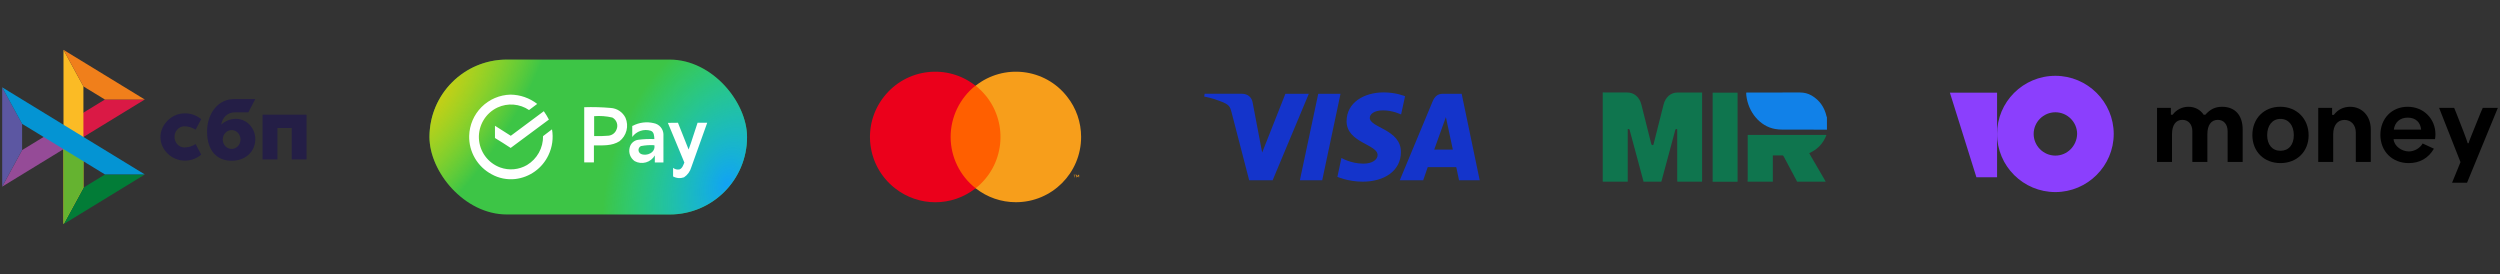 <svg width="219" height="24" viewBox="0 0 219 24" fill="none" xmlns="http://www.w3.org/2000/svg">
<rect x="0" y="0" width="219" height="24" fill="#333333" stroke="none"/>
<path d="M26.853 10.047V13.964H25.553V11.213H24.302V13.964H23.002V10.047H26.853Z" fill="#241E46"/>
<path d="M22.366 12.137C22.383 13.274 21.517 14.082 20.285 14.082C19.12 14.082 18.139 13.337 18.139 11.518C18.139 9.976 19.071 8.706 20.447 8.68H22.363L21.755 9.841H20.584C20.295 9.83 20.012 9.934 19.79 10.131C19.569 10.329 19.424 10.607 19.385 10.911C19.75 10.579 20.218 10.4 20.7 10.409C21.134 10.417 21.549 10.6 21.859 10.922C22.169 11.244 22.35 11.68 22.366 12.139V12.137ZM21.068 12.228C21.069 12.065 21.025 11.906 20.942 11.771C20.858 11.635 20.738 11.528 20.598 11.464C20.457 11.4 20.302 11.381 20.151 11.41C20 11.439 19.861 11.515 19.751 11.627C19.64 11.74 19.564 11.884 19.531 12.043C19.498 12.201 19.51 12.366 19.565 12.517C19.62 12.668 19.716 12.799 19.841 12.893C19.966 12.986 20.115 13.039 20.268 13.043C20.372 13.047 20.475 13.029 20.572 12.989C20.668 12.95 20.756 12.891 20.831 12.815C20.906 12.739 20.965 12.648 21.006 12.547C21.046 12.446 21.067 12.337 21.068 12.228Z" fill="#241E46"/>
<path d="M17.136 12.621C16.83 12.819 16.477 12.923 16.118 12.919C15.894 12.907 15.682 12.803 15.527 12.631C15.373 12.458 15.287 12.229 15.287 11.991C15.287 11.753 15.373 11.524 15.527 11.351C15.682 11.178 15.894 11.075 16.118 11.062C16.477 11.058 16.829 11.162 17.134 11.361L17.625 10.436C17.215 10.102 16.711 9.923 16.194 9.93C14.926 9.93 14.053 11.021 14.053 11.992C14.053 13.127 15.034 14.07 16.187 14.07C16.709 14.076 17.217 13.893 17.627 13.55L17.136 12.621Z" fill="#241E46"/>
<path d="M9.186 15.289L7.307 16.44L5.561 19.64L12.68 15.289H9.186Z" fill="#027C37"/>
<path d="M3.817 12L1.936 13.148L0.191 16.351L7.308 12H3.817Z" fill="#954B97"/>
<path d="M9.186 8.719L7.307 9.869L5.561 13.069L12.68 8.719H9.186Z" fill="#DA1945"/>
<path d="M7.307 7.57L5.562 4.367V19.631L7.307 16.432V7.57Z" fill="#FBBB25"/>
<path d="M5.561 4.367L7.307 7.57L9.189 8.718L12.68 8.717L5.561 4.367Z" fill="#F07F1B"/>
<path d="M5.561 10.93V19.631L7.307 16.431L7.307 14.132L5.561 10.93Z" fill="#65B330"/>
<path d="M0.191 7.648V16.349L1.936 13.147V10.848L0.191 7.648Z" fill="#5C57A2"/>
<path d="M5.562 10.929L5.564 10.931L0.191 7.648L1.936 10.848L9.19 15.279L12.681 15.279L5.562 10.929Z" fill="#0494D3"/>
<rect x="37.623" y="5.219" width="27.818" height="13.569" rx="6.785" fill="#3DC546"/>
<rect x="37.623" y="5.219" width="27.818" height="13.569" rx="6.785" fill="url(#paint0_radial_9115_169126)"/>
<rect x="37.623" y="5.219" width="27.818" height="13.569" rx="6.785" fill="url(#paint1_radial_9115_169126)"/>
<g clip-path="url(#clip0_9115_169126)">
<path fill-rule="evenodd" clip-rule="evenodd" d="M56.165 12.794C56.546 12.72 56.935 12.695 57.322 12.72C57.446 13.361 56.661 13.713 56.15 13.485C56.085 13.454 56.03 13.405 55.991 13.344C55.953 13.283 55.932 13.212 55.932 13.14C55.932 13.068 55.953 12.997 55.991 12.936C56.03 12.875 56.085 12.826 56.15 12.794H56.165ZM52.047 10.177C52.581 10.134 53.119 10.174 53.641 10.296C53.825 10.394 53.964 10.557 54.031 10.754C54.099 10.95 54.089 11.165 54.004 11.354C53.948 11.498 53.854 11.624 53.731 11.718C53.608 11.811 53.462 11.869 53.309 11.886C52.889 11.922 52.468 11.934 52.047 11.92C52.047 11.337 52.047 10.756 52.047 10.177ZM58.504 10.763C59.001 11.93 59.468 13.092 59.95 14.24C59.851 14.464 59.781 14.737 59.523 14.841C59.425 14.86 59.324 14.858 59.227 14.834C59.13 14.81 59.039 14.765 58.962 14.702C58.962 14.955 58.962 15.199 58.962 15.457C59.107 15.536 59.268 15.584 59.433 15.597C59.598 15.61 59.764 15.587 59.92 15.532C60.23 15.326 60.455 15.015 60.556 14.657C61.023 13.356 61.48 12.049 61.952 10.753H61.107C60.834 11.533 60.611 12.333 60.322 13.098C60.005 12.323 59.707 11.533 59.389 10.753L58.504 10.763ZM55.385 11.006C55.385 11.344 55.385 11.682 55.385 12C55.562 11.751 55.814 11.564 56.104 11.466C56.394 11.367 56.707 11.363 56.999 11.453C57.302 11.553 57.307 11.915 57.322 12.184C56.854 12.164 56.386 12.184 55.921 12.243C55.741 12.264 55.571 12.34 55.434 12.461C55.298 12.582 55.203 12.742 55.161 12.919C55.101 13.139 55.111 13.372 55.19 13.587C55.268 13.801 55.411 13.986 55.599 14.116C55.899 14.28 56.252 14.319 56.581 14.226C56.911 14.134 57.191 13.916 57.362 13.619C57.362 13.821 57.362 14.025 57.362 14.23H58.117C58.117 13.396 58.117 12.561 58.117 11.746C58.105 11.518 58.016 11.3 57.866 11.127C57.716 10.954 57.512 10.837 57.287 10.793C56.654 10.635 55.984 10.72 55.41 11.031L55.385 11.006ZM47.646 9.735C46.682 10.46 45.715 11.18 44.745 11.895C44.288 11.597 43.821 11.309 43.359 11.016C43.359 11.374 43.359 11.732 43.359 12.089C43.826 12.367 44.278 12.665 44.735 12.959C45.857 12.134 46.97 11.299 48.083 10.475C47.953 10.221 47.805 9.977 47.641 9.745L47.646 9.735ZM51.178 9.377C51.178 10.993 51.178 12.609 51.178 14.225H52.027C52.027 13.728 52.027 13.232 52.027 12.735C52.782 12.735 53.602 12.8 54.267 12.372C54.569 12.137 54.785 11.807 54.88 11.436C54.975 11.065 54.945 10.673 54.794 10.321C54.674 10.075 54.49 9.865 54.263 9.713C54.035 9.561 53.771 9.473 53.497 9.456C52.721 9.388 51.941 9.366 51.163 9.392L51.178 9.377ZM41.099 11.9C41.125 10.95 41.515 10.046 42.187 9.374C42.86 8.702 43.764 8.314 44.715 8.289C45.565 8.296 46.389 8.582 47.059 9.104L46.344 9.64C45.942 9.368 45.477 9.204 44.993 9.165C44.509 9.125 44.023 9.212 43.582 9.417C43.074 9.657 42.648 10.042 42.358 10.524C42.068 11.005 41.927 11.562 41.952 12.124C41.978 12.685 42.169 13.227 42.501 13.681C42.834 14.134 43.293 14.479 43.821 14.672C44.205 14.81 44.614 14.862 45.02 14.824C45.426 14.786 45.819 14.66 46.17 14.454C46.604 14.191 46.961 13.819 47.207 13.376C47.453 12.932 47.578 12.432 47.571 11.925C47.83 11.722 48.098 11.533 48.356 11.329C48.491 12.098 48.381 12.89 48.043 13.594C47.776 14.159 47.371 14.646 46.864 15.011C46.358 15.376 45.767 15.607 45.147 15.681C44.425 15.763 43.696 15.617 43.061 15.263C42.455 14.939 41.951 14.453 41.605 13.859C41.258 13.265 41.083 12.588 41.099 11.9Z" fill="white"/>
</g>
<path d="M87.958 7.508H82.957V16.493H87.958V7.508Z" fill="#FF5F00"/>
<path d="M83.275 11.998C83.275 10.251 84.085 8.585 85.45 7.505C82.973 5.552 79.385 5.981 77.433 8.473C75.48 10.95 75.909 14.538 78.401 16.491C80.481 18.126 83.386 18.126 85.466 16.491C84.085 15.411 83.275 13.744 83.275 11.998Z" fill="#EB001B"/>
<path d="M94.706 11.998C94.706 15.157 92.15 17.713 88.991 17.713C87.705 17.713 86.467 17.284 85.467 16.491C87.943 14.538 88.372 10.95 86.419 8.457C86.134 8.108 85.816 7.775 85.467 7.505C87.943 5.552 91.547 5.981 93.484 8.473C94.278 9.474 94.706 10.712 94.706 11.998Z" fill="#F79E1B"/>
<path d="M94.166 15.535V15.344H94.245V15.312H94.055V15.344H94.134V15.535H94.166ZM94.531 15.535V15.312H94.467L94.404 15.471L94.34 15.312H94.277V15.535H94.325V15.36L94.388 15.503H94.436L94.499 15.36V15.535H94.531Z" fill="#F79E1B"/>
<g clip-path="url(#clip1_9115_169126)">
<path d="M121.207 8.094C119.493 8.094 117.961 8.982 117.961 10.623C117.961 12.505 120.677 12.635 120.677 13.581C120.677 13.979 120.221 14.335 119.442 14.335C118.336 14.335 117.51 13.837 117.51 13.837L117.156 15.493C117.156 15.493 118.108 15.914 119.372 15.914C121.246 15.914 122.72 14.982 122.72 13.313C122.72 11.324 119.993 11.198 119.993 10.32C119.993 10.009 120.367 9.667 121.144 9.667C122.021 9.667 122.736 10.029 122.736 10.029L123.082 8.43C123.082 8.43 122.304 8.094 121.206 8.094H121.207ZM105.528 8.215L105.486 8.456C105.486 8.456 106.207 8.588 106.857 8.851C107.693 9.153 107.752 9.329 107.893 9.874L109.427 15.789H111.484L114.653 8.215H112.601L110.565 13.365L109.734 8.999C109.658 8.499 109.272 8.214 108.8 8.214H105.528L105.528 8.215ZM115.478 8.215L113.869 15.789H115.826L117.429 8.215H115.478ZM126.393 8.215C125.921 8.215 125.671 8.467 125.487 8.909L122.62 15.789H124.672L125.069 14.642H127.569L127.811 15.789H129.621L128.042 8.215H126.393ZM126.66 10.261L127.268 13.103H125.638L126.66 10.261H126.66Z" fill="#1434CB"/>
</g>
<path d="M142.589 15.912C141.859 15.912 141.133 15.912 140.4 15.912C140.4 13.303 140.4 10.695 140.4 8.086C140.445 8.092 140.49 8.102 140.535 8.102C141.203 8.102 141.873 8.102 142.541 8.102C143.153 8.102 143.619 8.505 143.787 9.168C144.073 10.302 144.357 11.432 144.64 12.566C144.671 12.685 144.713 12.743 144.831 12.698C144.848 12.637 144.867 12.572 144.884 12.508C145.165 11.39 145.448 10.276 145.729 9.158C145.894 8.508 146.36 8.105 146.952 8.105C147.62 8.105 148.29 8.105 148.958 8.105C149.003 8.105 149.048 8.105 149.104 8.105C149.104 8.183 149.104 8.24 149.104 8.298C149.104 10.785 149.104 13.268 149.104 15.755C149.104 15.809 149.101 15.861 149.098 15.915C148.377 15.915 147.659 15.915 146.938 15.915C146.932 15.851 146.924 15.79 146.924 15.726C146.924 14.315 146.924 12.907 146.924 11.497C146.924 11.435 146.924 11.371 146.924 11.319C146.789 11.258 146.767 11.345 146.739 11.445C146.338 12.933 145.936 14.424 145.535 15.912C145.01 15.912 144.488 15.912 143.964 15.912C143.961 15.89 143.964 15.87 143.958 15.848C143.56 14.366 143.158 12.888 142.763 11.406C142.732 11.29 142.679 11.287 142.589 11.31C142.589 12.846 142.589 14.379 142.589 15.912Z" fill="#0F754E"/>
<path d="M153.084 15.911C153.09 15.846 153.098 15.785 153.098 15.721C153.098 14.487 153.098 13.25 153.098 12.017C153.098 11.952 153.098 11.891 153.098 11.82C155.402 11.82 157.688 11.82 160 11.82C159.7 12.609 159.178 13.105 158.491 13.418C158.519 13.473 158.544 13.518 158.569 13.566C158.999 14.303 159.428 15.041 159.857 15.779C159.882 15.824 159.905 15.869 159.927 15.914C159.094 15.914 158.264 15.914 157.43 15.914C157.035 15.167 156.636 14.423 156.238 13.679C156.221 13.646 156.182 13.614 156.154 13.614C155.87 13.608 155.587 13.611 155.298 13.611C155.298 14.39 155.298 15.154 155.298 15.914C154.563 15.911 153.822 15.911 153.084 15.911Z" fill="#0F754E"/>
<path d="M160.041 11.358C158.728 11.354 157.415 11.358 156.102 11.351C155.897 11.351 155.689 11.332 155.487 11.296C154.183 11.065 153.136 9.831 152.976 8.34C152.968 8.272 152.97 8.201 152.965 8.114C153.021 8.111 153.071 8.105 153.119 8.105C154.637 8.105 156.158 8.102 157.676 8.102C158.041 8.102 158.391 8.185 158.717 8.379C159.376 8.771 159.819 9.37 160.008 10.201C160.013 10.224 160.027 10.243 160.038 10.266C160.041 10.63 160.041 10.994 160.041 11.358Z" fill="#1181E8"/>
<path d="M150.023 15.918C150.026 15.853 150.029 15.789 150.029 15.725C150.029 13.254 150.029 10.787 150.029 8.317C150.029 8.252 150.029 8.191 150.029 8.117C150.756 8.117 151.474 8.117 152.212 8.117C152.212 10.716 152.212 13.319 152.212 15.918C151.482 15.918 150.753 15.918 150.023 15.918Z" fill="#0F754E"/>
<path d="M213.345 11.763C213.345 10.431 212.336 9.353 210.912 9.353C209.516 9.353 208.522 10.389 208.522 11.813C208.522 13.245 209.544 14.288 211.011 14.288C211.941 14.288 212.724 13.872 213.21 13.026L212.224 12.568C211.991 12.991 211.483 13.266 211.011 13.266C210.412 13.266 209.721 12.815 209.678 12.187H213.309C213.332 12.047 213.344 11.905 213.345 11.763ZM209.699 11.356C209.784 10.721 210.221 10.305 210.919 10.305C211.61 10.305 212.033 10.713 212.089 11.356H209.699Z" fill="black"/>
<path d="M199.753 9.352C198.322 9.352 197.307 10.381 197.307 11.834C197.307 13.272 198.322 14.287 199.768 14.287C201.22 14.287 202.235 13.272 202.235 11.855C202.235 10.395 201.192 9.352 199.753 9.352ZM199.768 13.208C199.048 13.208 198.604 12.672 198.604 11.84C198.604 10.994 199.055 10.416 199.768 10.416C200.487 10.416 200.938 10.987 200.938 11.84C200.938 12.68 200.494 13.208 199.768 13.208Z" fill="black"/>
<path d="M194.657 9.354C194.071 9.354 193.629 9.554 193.187 10.051H193.042C192.745 9.602 192.261 9.354 191.718 9.354C191.447 9.351 191.179 9.413 190.936 9.534C190.694 9.655 190.483 9.832 190.322 10.051H190.178L190.17 10.044V9.45H188.957V14.184H190.268V11.748C190.268 10.962 190.6 10.499 191.172 10.499C191.704 10.499 192.049 10.893 192.049 11.493V14.184H193.366V11.748C193.366 10.967 193.698 10.499 194.278 10.499C194.802 10.499 195.14 10.893 195.14 11.5V14.184H196.458V11.341C196.458 10.106 195.796 9.354 194.657 9.354Z" fill="black"/>
<path d="M216.26 12.542H216.166C216.166 12.458 215.595 10.959 215.22 10.03L214.986 9.449H213.665L215.539 14.2L214.8 16.01H216.112L218.811 9.451H217.489L217.274 9.947L216.543 11.756C216.337 12.261 216.252 12.495 216.26 12.542Z" fill="black"/>
<path d="M205.872 9.354C205.285 9.354 204.781 9.609 204.443 10.065H204.305L204.291 10.058V9.45H203.077V14.184H204.388V11.762C204.388 10.989 204.762 10.506 205.375 10.506C205.948 10.506 206.369 10.934 206.369 11.61V14.184H207.68V11.328C207.68 10.168 206.921 9.354 205.872 9.354Z" fill="black"/>
<path d="M180.052 6.641C177.219 6.641 174.943 8.932 174.943 11.733C174.943 14.557 177.242 16.826 180.051 16.826C182.861 16.826 185.162 14.534 185.162 11.733C185.162 8.932 182.862 6.641 180.052 6.641ZM180.052 13.631C179.007 13.631 178.148 12.775 178.148 11.733C178.148 10.691 179.007 9.835 180.052 9.835C181.097 9.835 181.956 10.691 181.956 11.733C181.933 12.775 181.097 13.631 180.052 13.631Z" fill="#8B3FFD"/>
<path d="M174.943 8.12V15.527H173.133L170.811 8.12H174.943Z" fill="#8B3FFD"/>
<defs>
<radialGradient id="paint0_radial_9115_169126" cx="0" cy="0" r="1" gradientUnits="userSpaceOnUse" gradientTransform="translate(63.678 16.117) rotate(-161.222) scale(10.346 14.951)">
<stop stop-color="#11A2F4"/>
<stop offset="1" stop-color="#00DDFB" stop-opacity="0"/>
</radialGradient>
<radialGradient id="paint1_radial_9115_169126" cx="0" cy="0" r="1" gradientUnits="userSpaceOnUse" gradientTransform="translate(37.623 8.086) rotate(33.275) scale(7.498 17.913)">
<stop stop-color="#D6CC11"/>
<stop offset="1" stop-color="#F7EB00" stop-opacity="0"/>
</radialGradient>
<clipPath id="clip0_9115_169126">
<rect width="20.863" height="7.406" fill="white" transform="translate(41.1 8.297)"/>
</clipPath>
<clipPath id="clip1_9115_169126">
<rect width="24.159" height="7.844" fill="white" transform="translate(105.475 8.078)"/>
</clipPath>
</defs>
</svg>
